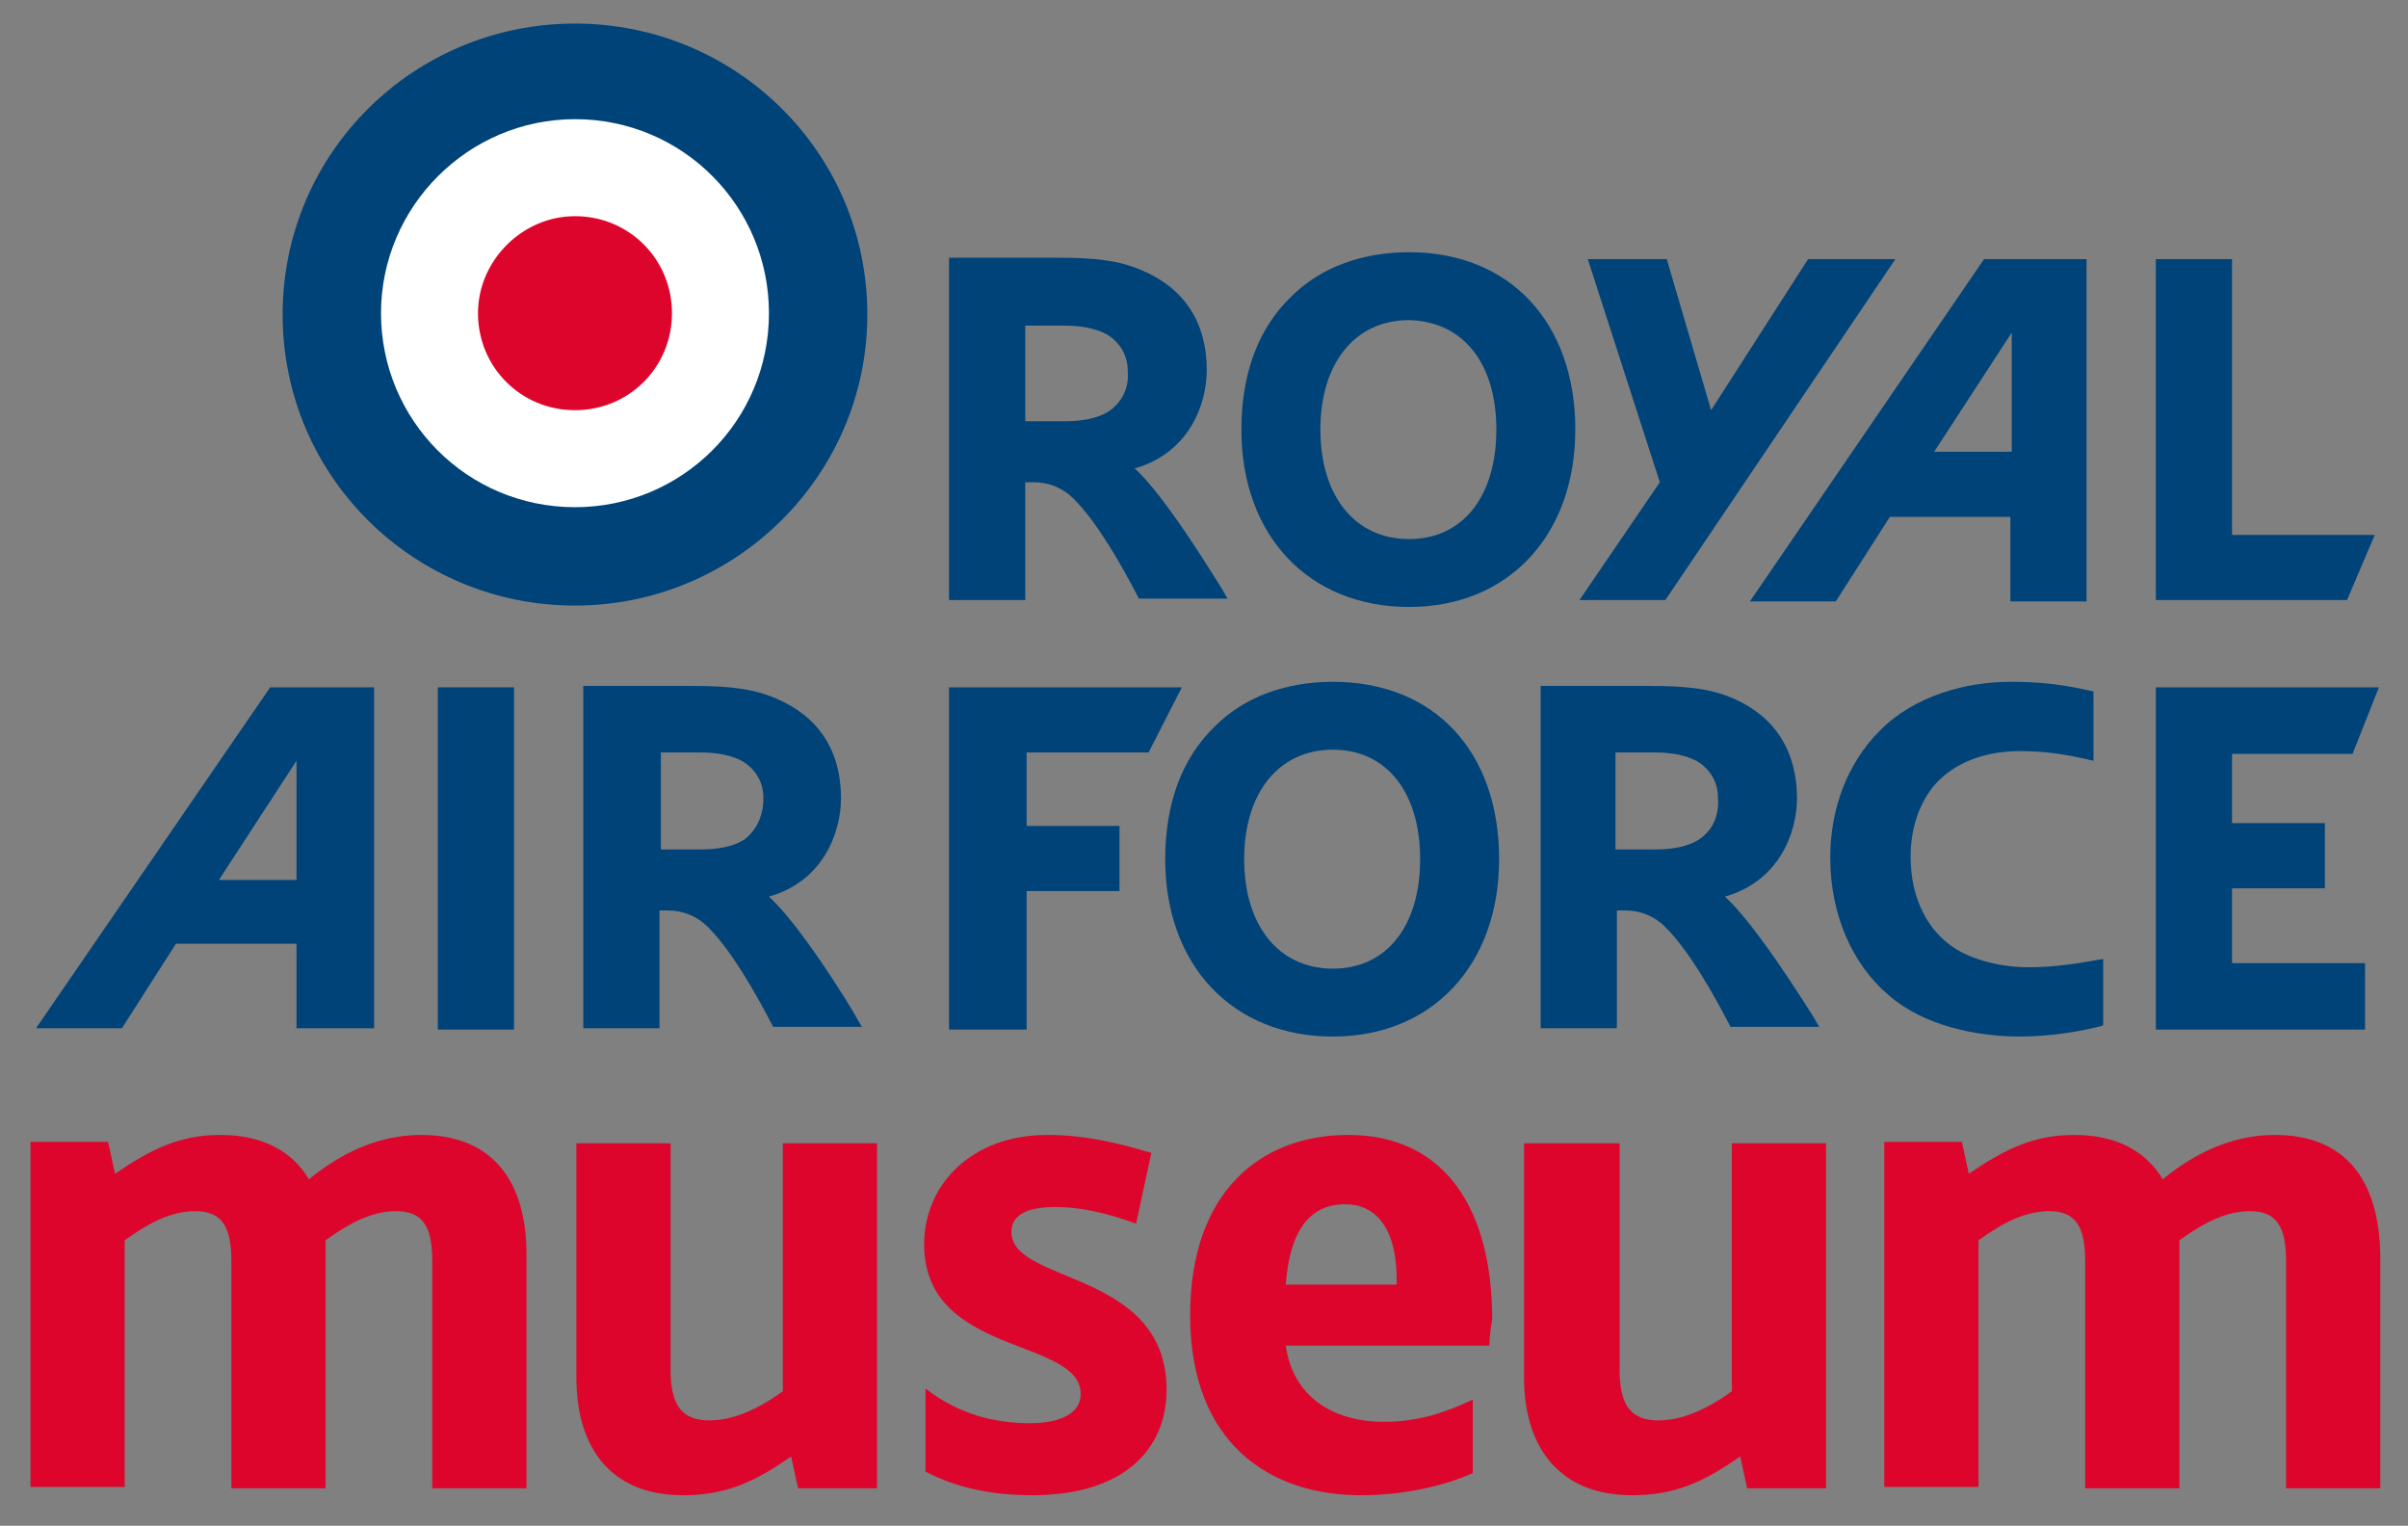 <?xml version="1.0" encoding="utf-8"?>
<!-- Generator: Adobe Illustrator 25.2.0, SVG Export Plug-In . SVG Version: 6.00 Build 0)  -->
<svg version="1.1" id="Layer_1" xmlns="http://www.w3.org/2000/svg" xmlns:xlink="http://www.w3.org/1999/xlink" x="0px" y="0px"
	 viewBox="0 0 173.8 110.1" style="enable-background:new 0 0 173.8 110.1;" xml:space="preserve">
<rect x="0" y="0" width="173.8" height="110.1" fill="#808080" stroke="none"/>
<style type="text/css">
	.st0{fill:#004379;}
	.st1{fill-rule:evenodd;clip-rule:evenodd;fill:#004379;}
	.st2{fill:#FFFFFF;}
	.st3{fill:#DD052B;}
</style>
<g>
	<g>
		<g>
			<g>
				<path class="st0" d="M80,29.7c-0.8,0.5-1.9,0.7-3.2,0.7c0,0-2.1,0-2.8,0c0-0.7,0-6.2,0-6.9c0.7,0,2.9,0,2.9,0
					c1.1,0,2.3,0.2,3.1,0.7c0.9,0.6,1.4,1.5,1.4,2.6C81.5,28.1,80.9,29.1,80,29.7z M81.9,33.8c3.9-1.1,5.2-4.6,5.2-7.1
					c0-3.4-1.6-5.9-4.7-7.2c-1.6-0.7-3.4-0.9-5.9-0.9h-8v24.7h5.5c0,0,0-7.7,0-8.5h0.6c1.1,0,2.1,0.4,2.9,1.2c1.7,1.7,3.4,4.7,4.6,7
					l0.1,0.2h6.4l-0.4-0.7C87.5,41.4,84.1,35.8,81.9,33.8z"/>
				<path class="st0" d="M108,31c0,4.8-2.4,7.9-6.3,7.9c-3.9,0-6.4-3.1-6.4-7.9c0-4.8,2.5-7.9,6.4-7.9C105.6,23.2,108,26.2,108,31z
					 M101.7,18.2c-3.4,0-6.4,1.1-8.5,3.2c-2.4,2.3-3.6,5.6-3.6,9.6c0,7.7,4.9,12.8,12.1,12.8c7.2,0,12-5.2,12-12.8
					C113.7,23.3,109,18.2,101.7,18.2z"/>
				<polygon class="st0" points="130.5,18.7 123.5,29.6 120.3,18.7 114.6,18.7 119.8,34.8 114,43.3 120.2,43.3 136.8,18.7 				"/>
				<polygon class="st0" points="161.1,38.6 161.1,18.7 155.6,18.7 155.6,43.3 169.4,43.3 171.4,38.6 				"/>
				<path class="st0" d="M139.6,32.6l5.6-8.6v8.6H139.6z M150.7,18.7h-7.5l-16.9,24.7h6.2l3.9-6.1h8.7v6.1h5.5V18.7L150.7,18.7z"/>
			</g>
			<g>
				<path class="st0" d="M53.7,60.6c-0.8,0.5-1.9,0.7-3.2,0.7c0,0-2.1,0-2.8,0c0-0.7,0-6.2,0-7c0.7,0,2.9,0,2.9,0
					c1.1,0,2.3,0.2,3.1,0.7c0.9,0.6,1.4,1.5,1.4,2.6C55.1,59,54.5,60,53.7,60.6z M55.5,64.7c3.9-1.1,5.2-4.6,5.2-7.1
					c0-3.4-1.6-5.9-4.7-7.2c-1.6-0.7-3.4-0.9-5.9-0.9h-8v24.7h5.5c0,0,0-7.7,0-8.5h0.6c1.1,0,2.1,0.4,2.9,1.2c1.7,1.7,3.4,4.7,4.6,7
					l0.1,0.2h6.4l-0.4-0.7C61.2,72.3,57.7,66.7,55.5,64.7z"/>
				<path class="st0" d="M122.6,60.6c-0.8,0.5-1.9,0.7-3.2,0.7c0,0-2.1,0-2.8,0c0-0.7,0-6.2,0-7c0.7,0,2.9,0,2.9,0
					c1.1,0,2.3,0.2,3.1,0.7c0.9,0.6,1.4,1.5,1.4,2.6C124.1,59,123.5,60,122.6,60.6z M124.5,64.7c3.9-1.1,5.2-4.6,5.2-7.1
					c0-3.4-1.6-5.9-4.6-7.2c-1.6-0.7-3.4-0.9-5.9-0.9h-8v24.7h5.5c0,0,0-7.7,0-8.5h0.6c1.1,0,2.1,0.4,2.9,1.2c1.7,1.7,3.4,4.7,4.6,7
					l0.1,0.2h6.4l-0.4-0.7C130.2,72.3,126.7,66.7,124.5,64.7z"/>
				<path class="st0" d="M102.5,62c0,4.8-2.4,7.9-6.3,7.9c-3.9,0-6.4-3.1-6.4-7.9s2.5-7.9,6.4-7.9C100.1,54.1,102.5,57.2,102.5,62z
					 M96.2,49.2c-3.4,0-6.4,1.1-8.5,3.2c-2.4,2.3-3.6,5.6-3.6,9.6c0,7.7,4.9,12.8,12.1,12.8c7.2,0,12-5.2,12-12.8
					C108.2,54.2,103.5,49.2,96.2,49.2z"/>
				<path class="st0" d="M15.8,63.5l5.6-8.6v8.6H15.8z M27,49.6h-7.5L2.6,74.2h6.2l3.9-6.1h8.7v6.1H27V49.6L27,49.6z"/>
				<path class="st0" d="M31.6,49.6v24.7h5.5V49.6H31.6z"/>
				<polygon class="st0" points="74.1,54.3 82.9,54.3 85.3,49.6 68.5,49.6 68.5,74.3 74.1,74.3 74.1,64.3 80.8,64.3 80.8,59.6 
					74.1,59.6 				"/>
				<path class="st0" d="M146.4,69.8c-1.9,0-3.9-0.5-5.2-1.3c-2.1-1.3-3.3-3.7-3.3-6.7c0-1.8,0.5-3.6,1.6-5c1.3-1.6,3.5-2.6,6.3-2.6
					c1.7,0,3.2,0.2,5.3,0.7c0-1.2,0-5,0-5c-2.1-0.5-3.8-0.7-6-0.7c-3.2,0-6.9,1-9.4,3.5c-2.4,2.4-3.6,5.7-3.6,9.2
					c0,4.1,1.6,7.7,4.2,9.9c2.5,2.2,6.3,3,9.5,3c2.2,0,4.6-0.4,6-0.8c0,0,0-2.8,0-4.8C150.1,69.5,148.4,69.8,146.4,69.8z"/>
				<path class="st1" d="M161.1,69.5v-5.4h6.7v-4.7h-6.7v-5h8.7l1.9-4.8h-16.1v24.7h15.1v-4.8H161.1z"/>
			</g>
		</g>
		<g>
			<path class="st0" d="M41.5,1.7c11.6,0,21.1,9.3,21.1,21c0,11.6-9.5,21-21.1,21c-11.6,0-21.1-9.3-21.1-21
				C20.4,11,29.9,1.7,41.5,1.7z"/>
			<path class="st2" d="M41.5,8.6c7.8,0,14,6.3,14,14c0,7.8-6.3,14-14,14c-7.8,0-14-6.3-14-14C27.5,14.9,33.8,8.6,41.5,8.6z"/>
			<path class="st3" d="M41.5,15.6c3.9,0,7,3.1,7,7c0,3.9-3.1,7-7,7c-3.9,0-7-3.1-7-7C34.5,18.8,37.7,15.6,41.5,15.6z"/>
		</g>
	</g>
	<g>
		<path class="st3" d="M49.3,107.9c3,0,5.1-0.9,7.8-2.8l0.5,2.3h5.7V82.5h-6.8v17.9c-1.8,1.3-3.6,2.1-5.3,2.1c-1.9,0-2.8-1-2.8-3.6
			V82.5h-6.8v16.9C41.6,104.5,44.1,107.9,49.3,107.9z"/>
		<path class="st3" d="M117.8,107.9c3,0,5.1-0.9,7.8-2.8l0.5,2.3h5.7V82.5h-6.8v17.9c-1.8,1.3-3.6,2.1-5.3,2.1c-1.9,0-2.8-1-2.8-3.6
			V82.5H110v16.9C110,104.5,112.6,107.9,117.8,107.9z"/>
		<path class="st3" d="M164.2,81.9c-3.2,0-5.9,1.4-8.1,3.2c-1.2-2-3.3-3.2-6.4-3.2c-3,0-5.1,1.1-7.6,2.8l-0.5-2.3H136v24.9h6.8V89.5
			c1.8-1.3,3.4-2.1,5.1-2.1c1.9,0,2.6,1.1,2.6,3.6v16.4h6.8V90.5c0-0.3,0-0.7,0-1c1.8-1.3,3.4-2.1,5.1-2.1c1.9,0,2.6,1.1,2.6,3.6
			v16.4h6.8V90.5C171.7,85.3,169.4,81.9,164.2,81.9z"/>
		<path class="st3" d="M30.4,81.9c-3.2,0-5.9,1.4-8.1,3.2c-1.2-2-3.3-3.2-6.4-3.2c-3,0-5.1,1.1-7.6,2.8l-0.5-2.3H2.2v24.9H9V89.5
			c1.8-1.3,3.4-2.1,5.1-2.1c1.9,0,2.6,1.1,2.6,3.6v16.4h6.8V90.5c0-0.3,0-0.7,0-1c1.8-1.3,3.4-2.1,5.1-2.1c1.9,0,2.6,1.1,2.6,3.6
			v16.4H38V90.5C38,85.3,35.6,81.9,30.4,81.9z"/>
		<path class="st3" d="M97.1,86.9c-2.5,0-4,1.8-4.3,5.8h8C100.9,88.5,99.2,86.9,97.1,86.9z M107.5,97.1H92.8
			c0.5,3.6,3.3,5.5,7.1,5.5c2.5,0,4.5-0.7,6.4-1.6v5.3c-2,0.9-4.9,1.6-8.1,1.6c-6.5,0-12.3-3.7-12.3-13c0-9,5.2-13,11.4-13
			c7.1,0,10.4,5.5,10.4,13.3C107.6,95.8,107.5,96.5,107.5,97.1z"/>
		<path class="st3" d="M66.8,100.2c2.3,1.8,4.9,2.5,7.5,2.5c2.4,0,3.7-0.8,3.7-2.1c0-4.1-11.3-2.7-11.3-10.8c0-4.3,3.4-7.9,8.9-7.9
			c2.7,0,5.2,0.6,7.5,1.3l-1.1,5.1c-2.2-0.8-4.1-1.2-5.8-1.2c-2.3,0-3.2,0.7-3.2,1.8c0,3.8,11.2,2.7,11.2,11.4c0,4.2-3,7.6-9.7,7.6
			c-2.8,0-5.4-0.5-7.7-1.7V100.2z"/>
	</g>
</g>
</svg>
